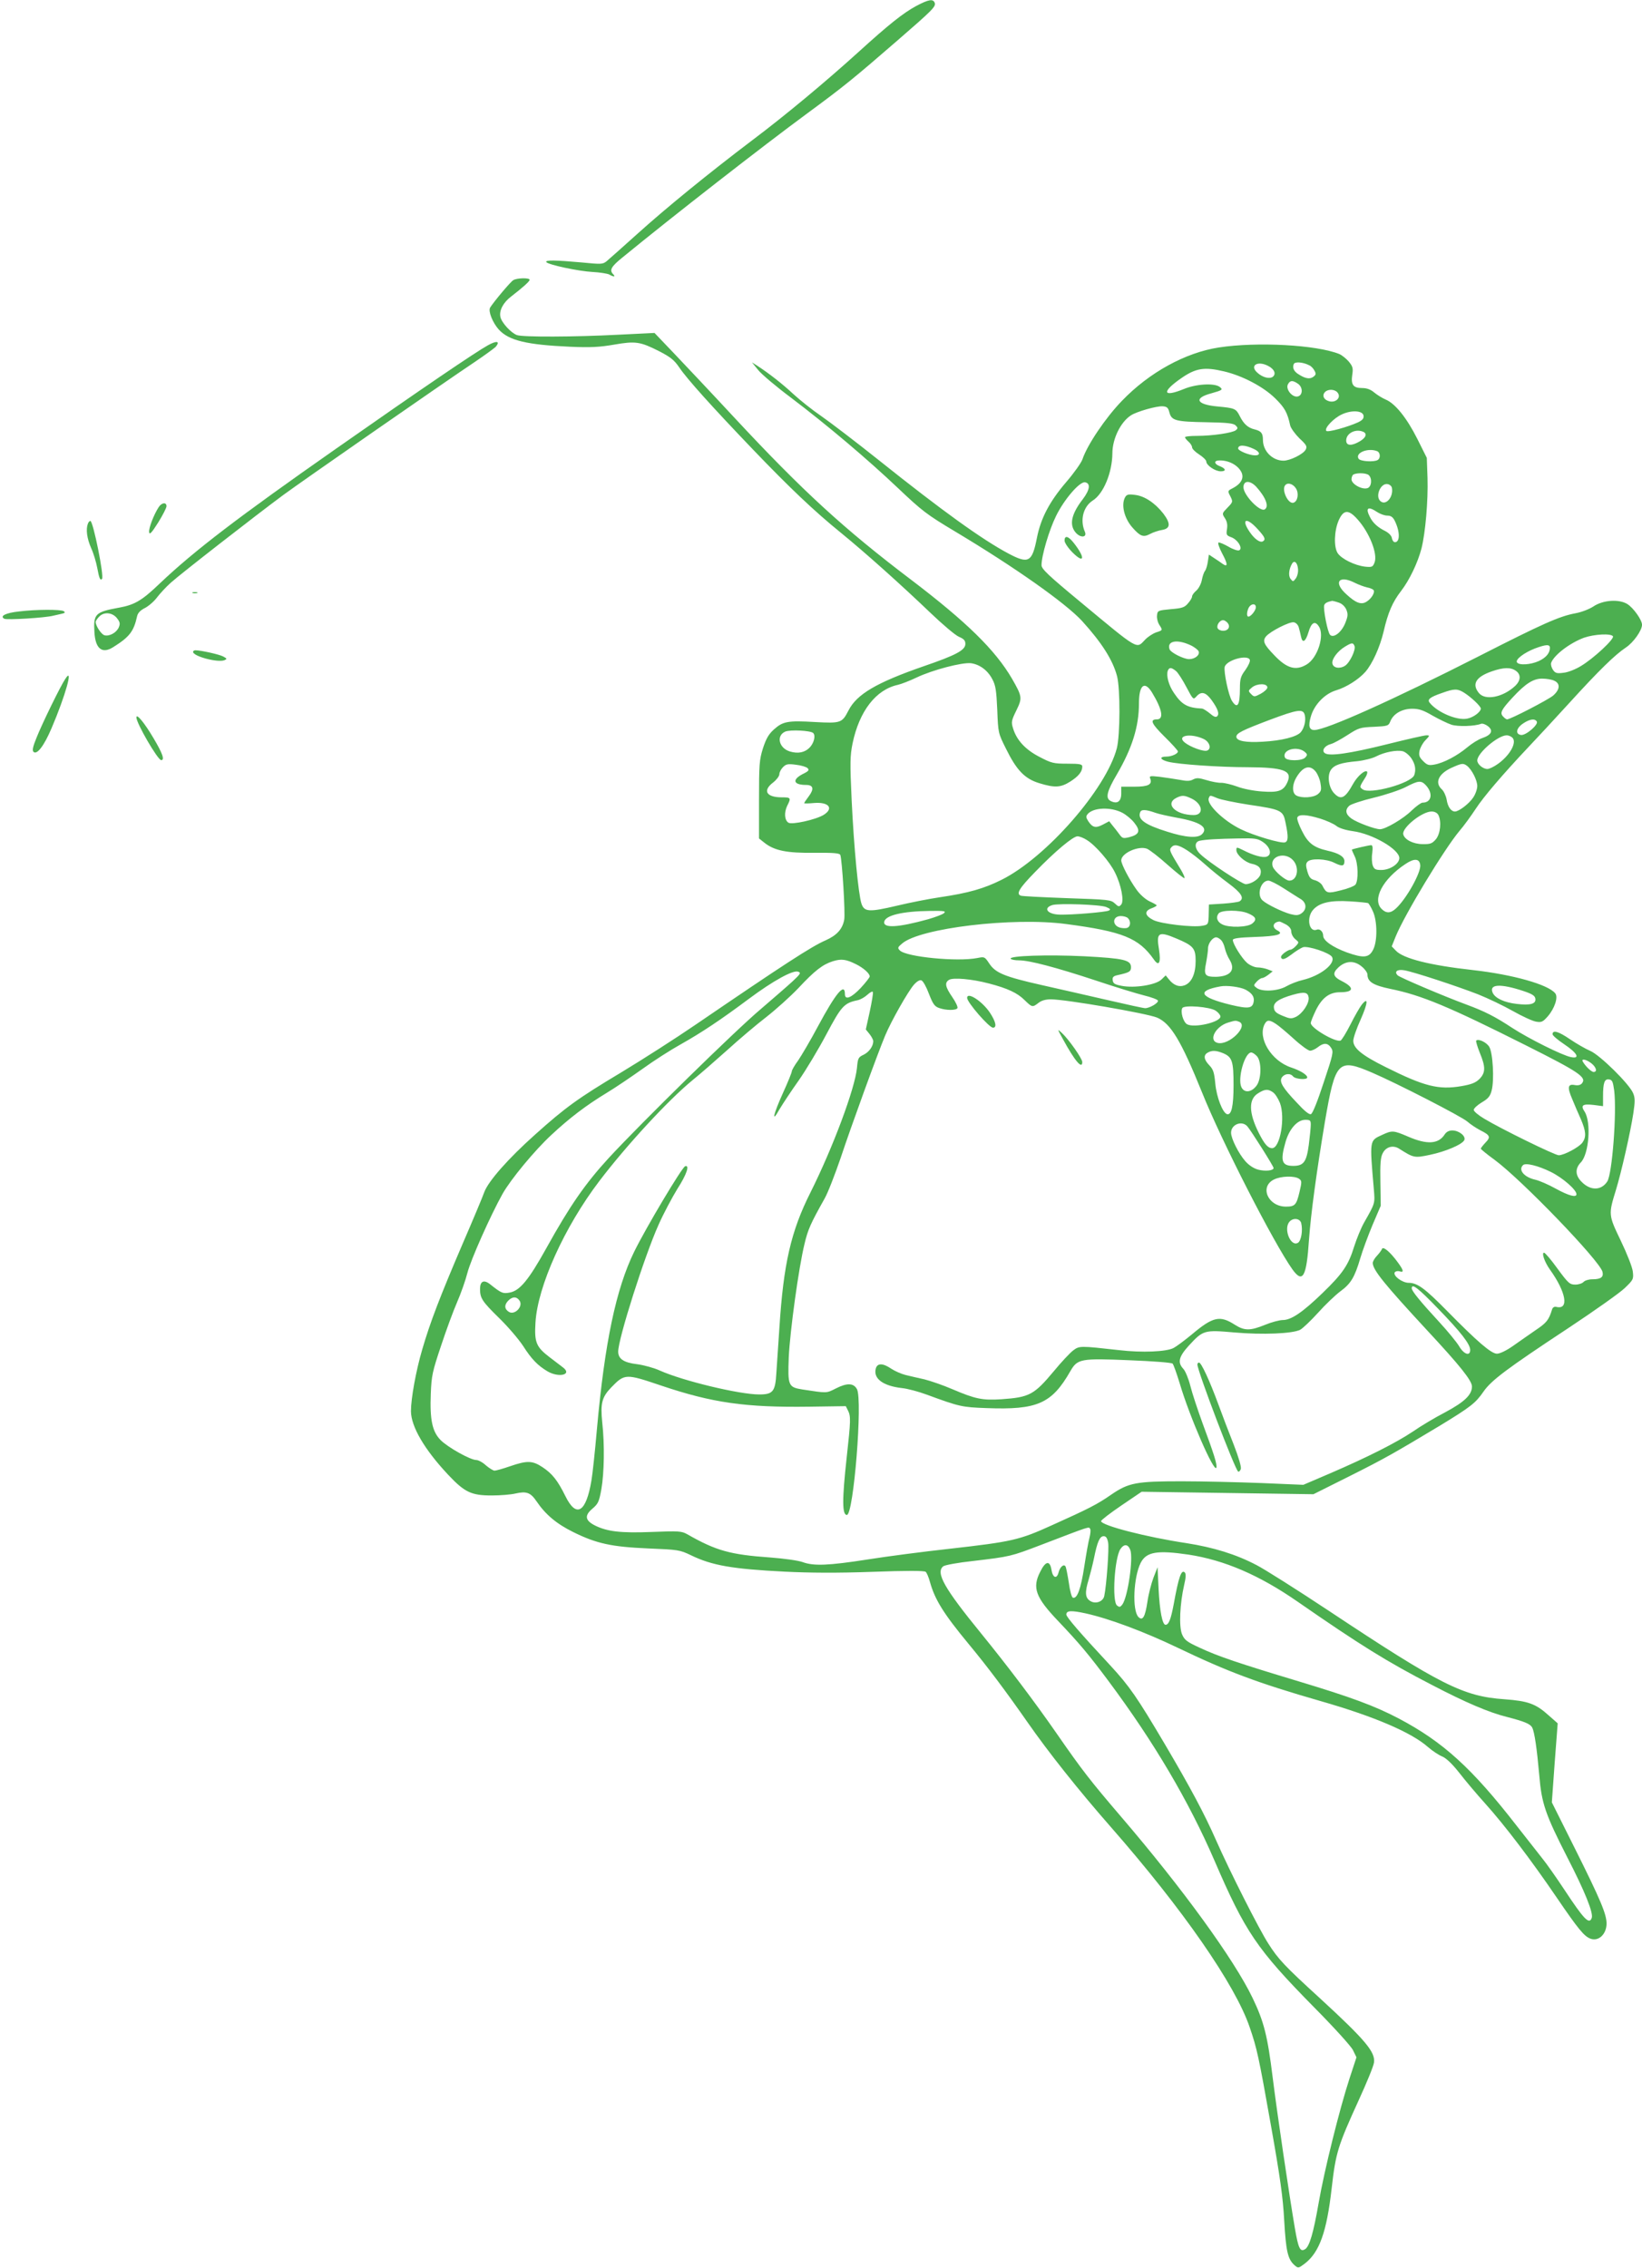 <?xml version="1.0" standalone="no"?>
<!DOCTYPE svg PUBLIC "-//W3C//DTD SVG 20010904//EN"
 "http://www.w3.org/TR/2001/REC-SVG-20010904/DTD/svg10.dtd">
<svg version="1.0" xmlns="http://www.w3.org/2000/svg"
 width="927pt" height="1280pt" viewBox="0 0 927 1280"
 preserveAspectRatio="xMidYMid meet">
<g transform="translate(0,1280) scale(0.1,-0.1)"
fill="#4caf50" stroke="none">
<path d="M5172 12766 c-75 -41 -153 -103 -327 -261 -181 -164 -411 -356 -600
-498 -247 -187 -485 -381 -648 -528 -82 -74 -159 -142 -172 -153 -22 -18 -31
-18 -143 -7 -145 13 -205 14 -198 2 10 -15 183 -52 262 -56 40 -2 82 -9 93
-14 26 -15 38 -14 23 1 -23 23 -12 43 51 94 287 235 794 630 1047 816 204 150
258 194 506 409 197 171 219 192 211 213 -9 24 -35 19 -105 -18z"/>
<path d="M2898 11219 c-16 -9 -112 -124 -131 -155 -12 -20 14 -85 49 -124 57
-62 157 -86 404 -97 116 -5 166 -2 247 12 121 21 147 17 254 -37 66 -34 86
-51 114 -92 42 -63 187 -224 416 -463 207 -216 345 -347 494 -468 140 -114
343 -296 506 -452 70 -67 143 -129 163 -137 28 -12 36 -21 36 -40 0 -35 -51
-63 -235 -126 -268 -93 -378 -158 -425 -250 -36 -70 -43 -73 -188 -65 -154 9
-182 4 -233 -42 -30 -27 -44 -52 -62 -107 -20 -64 -22 -91 -22 -289 l0 -219
29 -23 c57 -46 128 -60 283 -58 109 1 143 -2 147 -12 10 -27 29 -331 22 -366
-10 -53 -42 -88 -105 -116 -79 -34 -237 -137 -734 -476 -111 -76 -300 -197
-421 -270 -242 -145 -312 -195 -487 -352 -150 -134 -262 -261 -285 -323 -9
-26 -64 -157 -122 -291 -129 -301 -183 -442 -228 -596 -36 -122 -64 -278 -64
-350 1 -86 75 -214 209 -357 94 -100 131 -118 247 -118 49 0 109 5 134 11 62
14 85 6 119 -44 51 -75 113 -127 206 -173 133 -66 218 -84 425 -93 169 -7 177
-8 240 -38 119 -58 233 -78 531 -93 142 -7 296 -8 494 -1 190 7 293 7 301 0 6
-5 17 -31 24 -57 28 -100 76 -178 220 -352 107 -129 208 -264 331 -440 117
-168 285 -380 471 -592 405 -462 702 -890 783 -1129 41 -119 51 -164 120 -554
52 -292 68 -405 75 -537 10 -173 20 -218 58 -252 21 -18 22 -18 57 8 84 64
125 179 153 426 23 202 35 239 154 500 44 96 83 191 85 210 8 59 -49 127 -307
364 -195 178 -234 219 -289 306 -52 80 -219 410 -296 585 -66 150 -146 299
-288 540 -158 267 -200 328 -309 446 -174 187 -248 273 -248 287 0 23 28 24
107 7 136 -30 333 -104 523 -195 282 -135 450 -198 804 -300 304 -87 514 -177
608 -260 24 -21 60 -45 80 -53 23 -10 56 -41 97 -93 34 -44 100 -122 147 -174
108 -120 258 -317 403 -530 122 -179 154 -217 189 -231 46 -18 91 24 92 84 0
54 -33 133 -181 429 l-128 256 16 223 17 223 -50 44 c-74 67 -117 82 -252 92
-231 16 -360 81 -987 497 -181 120 -366 237 -411 260 -116 61 -243 100 -396
124 -226 34 -478 99 -482 124 0 6 51 45 114 88 l115 78 485 -7 485 -7 200 100
c204 102 259 134 514 287 174 106 201 127 246 192 44 64 134 131 478 358 148
98 291 199 319 226 49 47 51 51 46 94 -3 25 -32 99 -68 174 -70 146 -70 147
-27 287 30 98 81 321 98 432 10 66 10 87 -1 113 -21 52 -188 216 -242 239 -26
11 -78 41 -115 66 -64 44 -98 54 -98 28 0 -7 29 -32 65 -56 75 -50 93 -84 39
-73 -48 9 -240 105 -332 165 -97 64 -157 94 -257 131 -130 48 -374 152 -389
165 -22 21 -3 36 37 29 53 -9 299 -90 417 -136 55 -22 143 -64 196 -94 53 -30
112 -57 131 -60 30 -5 38 -2 66 30 39 45 60 109 42 130 -40 50 -241 106 -463
131 -244 27 -395 65 -437 110 l-23 24 22 55 c51 125 274 493 360 596 26 30 67
87 92 125 45 69 152 194 299 350 42 44 144 154 227 245 172 189 260 274 321
315 43 28 92 97 92 129 0 27 -48 95 -83 117 -47 29 -138 23 -192 -14 -23 -15
-67 -32 -100 -38 -92 -17 -184 -58 -549 -244 -478 -243 -860 -415 -926 -415
-29 0 -35 23 -20 75 19 68 79 130 143 149 57 17 127 61 165 104 40 46 82 139
103 227 25 109 51 168 99 230 47 61 94 159 115 240 22 87 38 269 34 398 l-4
113 -54 108 c-60 119 -125 199 -178 221 -19 8 -48 26 -65 40 -20 17 -42 25
-68 25 -50 0 -64 18 -56 74 6 38 3 48 -20 76 -15 17 -39 36 -53 42 -129 52
-464 70 -680 37 -189 -29 -393 -141 -547 -301 -93 -96 -196 -249 -223 -330 -7
-20 -48 -78 -92 -129 -94 -110 -143 -203 -165 -314 -27 -138 -47 -149 -159
-90 -151 80 -378 244 -735 529 -129 103 -275 214 -324 248 -50 34 -120 90
-156 123 -62 58 -139 118 -205 161 l-30 19 35 -43 c19 -24 102 -94 185 -156
206 -156 432 -347 606 -512 134 -127 161 -148 320 -243 336 -201 624 -404 718
-506 111 -122 173 -220 197 -310 19 -71 18 -334 -1 -408 -60 -229 -398 -616
-650 -742 -100 -50 -187 -75 -350 -99 -61 -9 -168 -30 -239 -47 -161 -38 -187
-36 -203 12 -17 54 -42 311 -55 582 -10 214 -9 251 5 321 38 183 132 304 256
331 18 4 65 22 105 41 90 43 258 87 308 81 49 -7 94 -40 120 -90 19 -35 23
-64 28 -173 5 -130 5 -131 49 -219 60 -122 106 -170 188 -195 88 -27 121 -25
175 9 47 30 68 56 68 85 0 13 -14 16 -84 16 -78 0 -90 3 -157 38 -80 41 -130
95 -150 162 -11 35 -9 44 19 101 34 70 33 78 -25 179 -94 161 -255 319 -568
557 -379 287 -613 501 -1001 918 -128 138 -282 301 -341 363 l-108 113 -204
-10 c-248 -13 -541 -14 -573 -2 -34 13 -86 70 -93 102 -8 36 15 81 61 116 66
51 104 85 104 94 0 12 -71 11 -92 -2z m4494 -481 c10 -4 23 -18 29 -30 10 -18
8 -24 -7 -35 -19 -14 -45 -10 -82 14 -27 16 -37 37 -28 58 5 15 52 12 88 -7z
m-233 -3 c36 -18 47 -46 26 -62 -19 -13 -58 -3 -87 24 -45 40 2 69 61 38z
m-249 -31 c103 -24 222 -86 289 -152 54 -53 69 -80 85 -154 4 -15 27 -47 52
-72 40 -37 45 -46 35 -64 -13 -25 -88 -62 -125 -62 -62 0 -116 54 -116 117 0
38 -10 50 -45 59 -39 9 -63 30 -86 76 -21 42 -28 45 -126 54 -119 11 -136 47
-35 74 64 18 68 21 47 37 -31 22 -132 16 -200 -12 -122 -50 -129 -17 -14 62
81 56 130 63 239 37z m418 -70 c30 -21 27 -68 -4 -72 -31 -4 -67 43 -53 69 12
23 27 24 57 3z m220 -46 c31 -31 -11 -69 -54 -49 -39 17 -24 61 21 61 12 0 26
-5 33 -12z m-946 -116 c12 -46 36 -52 209 -55 118 -2 153 -6 165 -18 13 -13
13 -17 1 -27 -18 -15 -133 -32 -219 -32 -38 0 -68 -3 -68 -8 0 -4 9 -15 20
-25 11 -9 20 -24 20 -32 0 -8 18 -26 40 -40 22 -14 40 -32 40 -39 0 -22 50
-56 82 -56 33 0 29 16 -8 30 -28 11 -32 29 -6 31 55 4 111 -25 131 -67 15 -33
-3 -65 -49 -89 -30 -15 -30 -16 -14 -46 15 -31 15 -32 -16 -64 -31 -32 -32
-33 -15 -59 12 -18 16 -37 12 -62 -5 -32 -3 -36 24 -46 37 -13 68 -65 44 -74
-8 -3 -35 6 -60 21 -25 14 -50 25 -56 23 -5 -2 4 -30 21 -62 32 -59 33 -80 2
-58 -9 7 -30 21 -47 32 l-30 20 -6 -39 c-3 -22 -10 -45 -16 -53 -6 -7 -14 -30
-18 -52 -4 -21 -18 -48 -31 -59 -13 -11 -24 -26 -24 -33 0 -7 -10 -25 -23 -39
-19 -23 -33 -28 -97 -33 -73 -7 -75 -8 -78 -35 -2 -16 4 -39 12 -52 21 -32 21
-32 -17 -44 -19 -7 -47 -25 -62 -41 -51 -53 -31 -65 -367 214 -179 148 -218
185 -218 206 0 54 43 199 82 278 46 94 134 196 164 190 32 -6 27 -42 -12 -94
-66 -85 -79 -146 -41 -190 27 -31 65 -28 52 4 -29 66 -10 142 44 177 61 38
110 158 111 266 0 82 46 177 105 215 32 21 144 53 179 51 25 -2 31 -8 38 -35z
m1096 -18 c2 -16 -6 -25 -30 -37 -59 -27 -171 -58 -180 -49 -14 14 41 72 87
93 55 26 119 22 123 -7z m-4 -90 c26 -10 19 -33 -16 -54 -47 -28 -78 -27 -78
4 0 40 51 67 94 50z m-615 -98 c35 -16 38 -36 7 -36 -33 0 -96 26 -96 39 0 22
38 21 89 -3z m695 -12 c19 -7 21 -40 4 -50 -21 -13 -99 -8 -108 7 -21 33 52
63 104 43z m-46 -136 c20 -20 15 -66 -8 -73 -31 -10 -90 23 -90 50 0 13 6 26
13 28 23 10 73 7 85 -5z m-636 -65 c54 -60 74 -112 48 -128 -27 -16 -120 81
-120 125 0 39 37 40 72 3z m224 -9 c18 -27 11 -73 -13 -81 -31 -11 -71 76 -46
100 14 15 43 6 59 -19z m542 3 c10 -51 -33 -102 -64 -76 -32 26 -1 103 39 97
12 -2 23 -11 25 -21z m-83 -137 c17 -11 42 -20 57 -20 20 0 31 -8 41 -27 31
-61 32 -123 2 -123 -7 0 -15 10 -17 23 -2 13 -16 28 -36 39 -43 21 -71 46 -88
80 -27 52 -11 63 41 28z m-112 -40 c68 -75 116 -196 97 -245 -10 -25 -14 -27
-54 -23 -58 7 -133 44 -154 76 -23 35 -20 127 6 186 27 60 55 62 105 6z m-564
-55 c42 -46 48 -59 31 -70 -16 -10 -48 13 -75 53 -50 73 -19 86 44 17z m229
-226 c2 -19 -4 -42 -13 -54 -14 -19 -16 -19 -29 -2 -14 18 -9 57 9 87 13 20
30 4 33 -31z m320 -78 c20 -10 52 -22 69 -26 18 -3 35 -11 38 -16 8 -13 -12
-47 -39 -64 -30 -20 -61 -9 -115 41 -75 67 -43 111 47 65z m-90 -112 c19 -6
35 -22 43 -40 10 -26 9 -37 -7 -77 -21 -51 -65 -85 -85 -65 -14 14 -40 148
-33 168 5 12 17 18 45 24 3 0 20 -4 37 -10z m-468 -26 c0 -18 -28 -53 -42 -53
-11 0 -10 27 2 51 13 23 40 25 40 2z m-160 -88 c18 -21 5 -45 -25 -45 -14 0
-28 7 -31 15 -7 17 12 45 31 45 7 0 18 -7 25 -15z m402 -25 c4 -14 10 -38 13
-53 8 -40 26 -29 42 25 16 55 37 67 59 32 33 -50 -7 -177 -69 -214 -61 -37
-112 -23 -183 52 -59 61 -68 81 -46 107 24 28 131 83 156 79 12 -2 24 -14 28
-28z m1774 -51 c9 -15 -109 -125 -181 -168 -31 -19 -74 -36 -99 -38 -37 -5
-46 -2 -59 17 -8 12 -13 30 -10 39 16 44 105 112 186 142 58 20 152 25 163 8z
m-2388 -49 c23 -10 45 -27 49 -36 8 -21 -21 -44 -54 -44 -30 0 -102 36 -110
55 -17 47 40 59 115 25z m929 -6 c8 -21 -26 -93 -53 -111 -31 -20 -68 -13 -72
13 -4 25 30 70 72 95 38 23 45 23 53 3z m1103 -10 c0 -30 -22 -56 -63 -75 -47
-21 -112 -25 -123 -7 -10 16 40 54 101 78 62 23 85 25 85 4z m-1694 -68 c3 -8
-8 -33 -25 -57 -27 -36 -31 -51 -31 -105 0 -94 -14 -117 -44 -71 -20 29 -48
165 -42 193 10 39 130 72 142 40z m-417 -63 c12 -10 38 -51 59 -91 38 -72 39
-72 57 -52 27 30 52 24 85 -21 36 -50 45 -78 32 -91 -8 -8 -20 -3 -42 16 -17
14 -37 26 -43 27 -82 4 -114 21 -158 86 -31 44 -46 100 -36 128 8 20 20 19 46
-2z m1919 1 c30 -21 28 -55 -5 -86 -69 -64 -169 -83 -204 -39 -41 50 -17 91
73 122 66 23 107 24 136 3z m217 -56 c35 -16 32 -50 -7 -84 -29 -24 -241 -134
-260 -134 -4 0 -14 7 -22 16 -20 20 -10 39 53 107 73 79 117 107 167 107 24 0
55 -5 69 -12z m-1620 -38 c0 -8 -17 -24 -37 -35 -36 -19 -38 -19 -55 -2 -17
18 -17 19 6 38 29 23 86 23 86 -1z m-652 -27 c59 -97 69 -153 28 -153 -41 0
-31 -24 43 -97 42 -41 76 -79 76 -84 0 -13 -36 -29 -64 -29 -43 0 -38 -17 8
-29 59 -15 291 -31 451 -31 199 -1 250 -19 225 -80 -22 -53 -49 -64 -144 -57
-47 3 -109 15 -142 28 -33 12 -72 21 -89 21 -16 -1 -54 6 -83 15 -43 13 -57
14 -76 4 -18 -10 -36 -10 -77 -2 -30 5 -81 13 -113 17 -54 6 -59 5 -52 -11 12
-33 -12 -45 -90 -45 l-74 0 0 -39 c0 -45 -23 -61 -61 -41 -29 16 -20 54 36
149 87 149 125 271 125 401 0 103 31 130 73 63z m1762 -2 c40 -25 95 -77 95
-90 0 -19 -43 -51 -78 -57 -57 -11 -166 35 -210 89 -16 19 -1 32 69 56 69 25
87 25 124 2z m-177 -130 c37 -21 85 -44 106 -51 37 -12 132 -9 167 5 9 3 26
-3 40 -14 31 -25 19 -49 -34 -67 -21 -7 -59 -31 -85 -53 -55 -46 -132 -87
-184 -96 -32 -6 -41 -3 -64 20 -21 21 -25 32 -20 58 4 17 18 44 33 59 26 27
26 28 5 28 -11 0 -112 -23 -224 -51 -209 -52 -322 -68 -348 -50 -21 14 -2 43
34 52 15 4 57 27 94 51 62 40 71 43 148 46 80 4 83 5 94 33 18 42 66 69 123
69 38 0 62 -8 115 -39z m-722 4 c8 -31 -3 -75 -23 -98 -24 -26 -107 -47 -213
-53 -97 -6 -150 4 -150 28 0 20 32 36 185 94 162 61 192 65 201 29z m1310 -37
c11 -17 -62 -80 -89 -76 -34 5 -27 39 12 65 37 25 66 29 77 11z m-4085 -65
c15 -15 4 -58 -21 -83 -27 -27 -65 -35 -111 -21 -62 19 -78 89 -26 112 29 12
144 6 158 -8z m2205 -34 c33 -16 45 -55 19 -65 -19 -8 -95 20 -126 45 -50 40
33 55 107 20z m1744 6 c23 -28 -16 -98 -83 -146 -22 -16 -49 -29 -60 -29 -25
0 -57 27 -57 48 0 42 117 142 166 142 12 0 27 -7 34 -15z m-1171 -81 c12 -11
12 -16 1 -28 -17 -22 -108 -22 -116 -1 -18 45 74 68 115 29z m599 -34 c22 -33
27 -64 16 -95 -18 -46 -250 -110 -291 -80 -19 14 -19 13 18 72 7 12 10 25 7
28 -12 12 -54 -25 -78 -67 -46 -84 -70 -96 -109 -54 -30 32 -39 98 -18 130 19
29 58 42 150 50 37 4 85 16 106 27 46 24 117 38 151 29 14 -4 35 -21 48 -40z
m-3409 -55 c11 -11 7 -17 -28 -34 -61 -32 -52 -61 20 -61 41 0 46 -23 15 -64
-14 -19 -26 -36 -26 -39 0 -2 25 -2 55 1 84 7 114 -30 55 -67 -44 -27 -179
-57 -199 -44 -22 14 -25 57 -7 95 23 45 21 48 -30 48 -88 0 -110 38 -49 84 19
15 35 36 35 47 0 10 9 28 20 39 18 18 28 20 73 14 29 -3 58 -12 66 -19z m3723
13 c28 -22 58 -82 58 -114 0 -17 -10 -46 -23 -65 -23 -35 -81 -79 -103 -79
-22 0 -41 27 -47 68 -4 21 -16 47 -27 57 -41 37 -20 87 53 121 60 27 67 28 89
12z m-854 -33 c11 -14 24 -44 27 -67 6 -36 4 -44 -15 -60 -25 -20 -90 -24
-121 -8 -26 14 -25 63 2 106 36 59 75 69 107 29z m622 -77 c42 -46 32 -98 -19
-98 -8 0 -36 -20 -61 -44 -46 -46 -148 -106 -179 -106 -29 0 -130 38 -161 60
-34 24 -38 50 -12 73 9 8 71 29 138 45 66 16 147 43 180 60 71 37 87 39 114
10z m-1323 -75 c63 -30 71 -93 12 -93 -103 0 -166 64 -96 98 31 15 44 14 84
-5z m146 2 c19 -8 97 -24 173 -36 190 -28 198 -32 212 -104 16 -77 15 -102 -3
-109 -21 -8 -177 38 -250 74 -97 47 -194 141 -181 175 7 18 6 18 49 0z m-537
-82 c21 -11 52 -36 68 -57 36 -45 29 -66 -29 -81 -34 -8 -39 -7 -56 17 -11 15
-28 37 -39 50 l-18 23 -36 -19 c-40 -21 -58 -17 -82 19 -13 20 -14 28 -4 40
31 38 131 42 196 8z m189 -1 c17 -6 70 -18 119 -27 131 -23 180 -55 142 -93
-24 -24 -93 -19 -196 14 -126 39 -169 70 -153 110 6 17 32 16 88 -4z m1595
-11 c19 -37 12 -107 -14 -138 -21 -24 -31 -28 -75 -27 -53 0 -103 26 -109 56
-7 37 106 128 160 128 17 0 31 -7 38 -19z m-667 -21 c35 -11 76 -29 91 -41 16
-13 52 -24 94 -30 112 -15 262 -103 262 -152 -1 -33 -53 -67 -102 -67 -32 0
-40 4 -48 25 -5 14 -7 45 -3 70 4 32 2 45 -6 45 -12 0 -103 -21 -109 -25 -1
-1 6 -17 15 -36 21 -40 23 -139 5 -162 -7 -8 -44 -23 -83 -32 -75 -19 -81 -17
-103 26 -6 13 -25 26 -42 31 -25 6 -33 16 -43 49 -9 31 -10 44 0 55 17 21 107
18 153 -6 43 -21 56 -19 56 10 0 25 -32 45 -96 59 -78 18 -110 43 -144 112
-17 33 -29 67 -26 75 8 20 53 17 129 -6z m-1317 -121 c48 -29 131 -125 159
-184 35 -70 52 -160 35 -180 -12 -14 -16 -13 -36 6 -22 21 -36 22 -271 30
-137 5 -254 11 -260 14 -28 10 -9 42 80 133 114 118 215 202 240 202 11 0 35
-9 53 -21z m995 -12 c41 -28 52 -72 19 -82 -22 -7 -74 7 -132 37 -37 18 -38
18 -38 0 0 -26 49 -69 87 -77 41 -8 57 -28 49 -60 -7 -25 -51 -55 -84 -55 -20
0 -210 125 -254 168 -35 32 -37 70 -5 77 33 7 99 11 218 13 95 2 109 0 140
-21z m-429 -46 c25 -16 71 -52 102 -80 31 -28 90 -76 131 -106 74 -55 91 -84
63 -102 -7 -4 -49 -10 -93 -13 l-80 -5 -1 -45 c-1 -68 -2 -69 -38 -75 -51 -10
-231 11 -274 32 -48 24 -54 50 -13 66 17 6 31 14 31 17 0 3 -18 13 -40 23 -23
11 -54 38 -73 65 -40 55 -87 145 -87 166 0 41 97 84 145 66 15 -6 68 -47 117
-91 50 -44 92 -78 95 -75 3 3 -7 26 -23 52 -61 100 -64 107 -52 121 16 20 40
16 90 -16z m597 -55 c39 -41 26 -116 -20 -116 -22 0 -86 54 -94 80 -18 57 68
85 114 36z m719 -28 c5 -42 -78 -191 -137 -245 -30 -28 -55 -29 -81 -3 -54 54
6 169 135 254 49 33 79 31 83 -6z m-770 -132 c37 -23 79 -51 95 -60 34 -21 36
-59 4 -81 -18 -12 -30 -12 -62 -4 -47 13 -133 55 -157 77 -35 30 -11 112 33
112 10 0 50 -20 87 -44z m476 -83 c4 -3 17 -24 27 -47 25 -55 26 -168 1 -216
-23 -46 -54 -49 -149 -15 -81 30 -133 67 -133 94 0 23 -19 41 -36 34 -44 -17
-60 68 -21 112 35 40 97 55 207 48 52 -3 99 -8 104 -10z m-1479 -22 c23 -10
27 -14 15 -20 -17 -9 -211 -25 -278 -23 -69 2 -95 37 -41 54 37 11 270 3 304
-11z m-915 -34 c-8 -8 -49 -23 -90 -35 -170 -47 -255 -52 -248 -14 7 36 102
59 258 61 79 1 92 -1 80 -12z m1714 -1 c46 -19 54 -35 26 -58 -27 -22 -131
-25 -170 -5 -29 14 -37 41 -20 62 16 20 119 20 164 1z m-676 -28 c17 -17 15
-47 -3 -54 -8 -4 -26 -3 -40 0 -48 12 -46 66 3 66 15 0 33 -5 40 -12z m-350
-33 c320 -42 411 -79 496 -200 29 -42 41 -19 29 57 -16 96 -3 104 99 61 95
-40 108 -55 108 -126 0 -72 -22 -121 -60 -137 -32 -13 -64 -2 -92 34 l-17 21
-25 -24 c-32 -30 -151 -49 -223 -35 -38 7 -49 13 -51 31 -3 17 3 24 25 29 68
15 78 20 78 45 0 41 -39 50 -263 62 -207 10 -427 3 -416 -14 3 -5 24 -9 47 -9
58 0 207 -39 437 -115 107 -36 229 -73 269 -83 41 -10 76 -23 78 -29 5 -13
-47 -43 -72 -43 -9 0 -105 21 -213 46 -109 25 -275 63 -369 84 -213 48 -263
69 -298 122 -26 39 -27 39 -68 31 -112 -22 -401 6 -437 43 -14 14 -12 18 13
39 100 87 626 150 925 110z m1241 -2 c21 -12 31 -26 31 -41 0 -13 10 -32 22
-42 22 -18 23 -18 4 -39 -11 -12 -25 -21 -31 -21 -7 0 -23 -9 -36 -19 -17 -14
-21 -23 -13 -31 7 -7 23 -1 55 23 24 19 54 37 65 41 29 9 152 -32 164 -55 21
-38 -65 -106 -166 -130 -27 -6 -68 -22 -91 -35 -48 -28 -137 -33 -168 -10 -19
14 -19 15 -1 35 11 12 25 21 31 21 7 0 23 9 36 19 l24 19 -28 11 c-16 6 -41
11 -57 11 -16 0 -42 11 -59 25 -30 26 -81 107 -81 130 0 9 34 14 125 17 128 4
167 16 126 37 -32 17 -25 46 11 50 3 1 20 -7 37 -16z m-366 -88 c9 -8 18 -29
22 -47 4 -18 16 -48 27 -65 35 -58 4 -94 -78 -96 -62 0 -69 10 -55 79 6 32 11
69 11 82 0 28 26 62 46 62 7 0 19 -7 27 -15z m-2060 -137 c42 -21 77 -52 77
-69 0 -5 -23 -35 -51 -65 -53 -56 -89 -70 -89 -35 0 68 -51 7 -152 -181 -42
-79 -93 -165 -112 -193 -20 -27 -36 -55 -36 -62 0 -6 -22 -61 -50 -122 -56
-124 -66 -175 -19 -91 18 30 66 103 108 162 42 60 112 177 156 260 85 160 100
177 177 193 15 3 40 17 55 31 15 14 29 21 31 15 2 -6 -6 -56 -18 -111 l-22
-100 21 -26 c12 -15 21 -33 21 -40 0 -29 -24 -62 -55 -77 -30 -14 -32 -20 -37
-74 -11 -115 -135 -448 -262 -702 -111 -220 -153 -405 -176 -766 -6 -93 -14
-208 -17 -253 -6 -106 -19 -122 -97 -122 -112 0 -432 77 -561 135 -33 15 -91
31 -130 36 -74 9 -105 30 -105 71 0 72 148 538 228 716 28 63 76 153 106 202
53 82 71 137 44 128 -18 -6 -222 -348 -288 -483 -102 -209 -166 -511 -210
-1000 -11 -126 -25 -257 -31 -290 -30 -181 -85 -215 -147 -89 -44 89 -74 127
-130 164 -56 37 -86 38 -182 5 -40 -14 -80 -25 -88 -25 -8 0 -30 14 -49 30
-18 17 -43 30 -54 30 -33 0 -160 71 -201 112 -47 47 -62 113 -56 262 4 102 9
125 58 271 29 88 70 199 91 247 21 48 47 122 58 165 19 74 130 323 198 445 47
83 181 245 276 333 102 95 195 166 312 237 50 30 141 92 203 136 62 45 159
107 215 138 119 67 227 139 385 257 137 102 250 164 278 153 17 -6 14 -12 -31
-54 -28 -26 -109 -96 -180 -157 -145 -122 -672 -639 -858 -840 -133 -145 -220
-270 -353 -510 -100 -180 -150 -240 -207 -250 -38 -7 -46 -4 -109 46 -36 29
-58 19 -58 -26 0 -52 12 -70 110 -166 48 -47 108 -117 133 -155 48 -75 82
-110 137 -143 64 -38 142 -20 89 21 -13 10 -48 37 -76 58 -76 58 -87 84 -80
196 12 204 163 539 361 799 152 200 388 456 526 569 41 33 129 110 195 169 66
60 165 144 221 187 55 43 136 116 180 162 94 101 139 135 196 153 48 15 75 11
131 -17z m2856 -14 c17 -14 31 -34 31 -44 0 -41 33 -61 129 -81 177 -36 328
-99 766 -319 299 -150 344 -180 316 -214 -8 -10 -22 -13 -40 -10 -40 8 -44
-12 -15 -79 13 -32 35 -83 49 -114 29 -68 31 -100 9 -131 -18 -26 -104 -72
-134 -72 -22 0 -328 150 -422 207 -32 19 -58 41 -58 49 0 8 20 27 45 42 36 21
48 35 56 67 16 59 7 216 -14 248 -16 25 -61 46 -73 34 -3 -2 6 -33 20 -68 34
-82 33 -113 -2 -149 -22 -21 -44 -30 -102 -40 -129 -22 -210 -1 -428 108 -133
66 -182 106 -182 148 0 16 19 71 42 121 41 93 44 130 6 83 -11 -14 -40 -64
-64 -112 -24 -47 -49 -88 -56 -91 -30 -10 -168 71 -168 99 0 8 14 42 30 75 35
69 76 99 135 99 77 0 83 25 14 61 -55 27 -59 46 -21 81 42 37 89 38 131 2z
m-2108 -94 c108 -28 163 -54 204 -95 42 -41 44 -41 78 -15 16 13 40 20 69 20
85 0 541 -79 600 -103 77 -33 135 -128 254 -422 111 -277 406 -853 511 -1000
58 -80 79 -42 93 169 11 150 43 385 90 666 59 344 74 359 269 275 135 -58 502
-246 535 -275 17 -15 50 -37 73 -49 56 -28 60 -38 29 -70 -14 -15 -26 -30 -26
-34 0 -3 35 -32 78 -63 153 -113 593 -569 609 -632 7 -30 -9 -42 -58 -42 -20
0 -42 -7 -49 -15 -7 -8 -28 -15 -46 -15 -32 0 -40 7 -101 90 -36 50 -70 90
-76 90 -15 0 2 -51 33 -95 92 -128 109 -228 37 -211 -11 3 -20 -2 -24 -12 -19
-62 -31 -77 -92 -118 -36 -25 -94 -65 -129 -90 -37 -26 -74 -44 -91 -44 -32 0
-111 68 -281 241 -125 127 -168 159 -217 159 -37 0 -90 40 -79 59 4 6 16 9 27
6 26 -9 24 5 -10 51 -43 59 -83 92 -89 75 -3 -8 -16 -25 -28 -38 -13 -13 -24
-32 -24 -41 0 -39 68 -122 305 -378 188 -202 255 -286 255 -319 0 -47 -42 -87
-150 -145 -58 -30 -140 -79 -183 -109 -94 -63 -256 -145 -465 -235 l-154 -66
-236 10 c-130 5 -334 10 -452 10 -255 0 -298 -8 -396 -75 -79 -55 -126 -79
-335 -173 -185 -84 -225 -93 -579 -133 -146 -16 -353 -43 -460 -60 -224 -35
-307 -38 -369 -15 -25 9 -104 20 -183 26 -226 16 -305 38 -468 131 -32 18 -47
19 -200 13 -176 -7 -252 2 -322 37 -55 28 -59 56 -14 94 33 28 38 39 51 110
16 92 19 251 5 377 -11 108 -2 143 51 198 76 78 81 78 282 10 288 -97 474
-124 837 -119 l205 3 12 -24 c17 -33 16 -57 -7 -266 -26 -236 -26 -324 1 -324
38 0 90 648 57 710 -19 35 -56 36 -119 4 -55 -28 -49 -27 -188 -6 -81 13 -84
21 -78 182 7 148 56 506 89 640 19 81 35 116 113 255 19 33 59 137 91 230 60
181 209 590 251 690 34 82 130 251 163 288 17 19 33 28 42 24 9 -3 28 -37 42
-75 23 -59 32 -72 58 -81 39 -14 95 -14 103 -1 4 6 -9 34 -29 63 -40 58 -44
81 -18 97 23 14 128 5 223 -20z m1450 -35 c36 -19 51 -40 47 -66 -6 -41 -29
-44 -130 -20 -176 43 -196 79 -58 104 36 7 111 -3 141 -18z m1569 -8 c51 -17
66 -27 68 -44 4 -29 -29 -38 -105 -29 -70 8 -122 32 -136 63 -22 49 43 53 173
10z m-1212 -37 c4 -33 -35 -91 -72 -109 -26 -12 -34 -11 -75 6 -36 15 -47 24
-49 45 -4 30 27 51 108 74 64 18 84 14 88 -16z m-525 -74 c15 -10 27 -25 27
-33 0 -32 -147 -66 -188 -44 -22 12 -39 71 -27 92 12 18 154 7 188 -15z m131
-62 c59 -22 -55 -136 -120 -120 -54 14 -11 94 60 115 40 12 42 12 60 5z m208
-12 c15 -9 60 -47 101 -84 41 -38 83 -68 93 -68 11 0 30 9 44 20 33 26 56 25
75 -4 14 -22 12 -34 -42 -195 -34 -104 -62 -175 -72 -179 -10 -4 -37 18 -80
65 -80 84 -99 117 -85 141 15 23 48 27 64 7 13 -16 80 -21 80 -6 0 15 -39 39
-90 56 -113 37 -192 167 -150 246 13 24 27 24 62 1z m-297 -166 c52 -22 59
-46 59 -181 0 -120 -12 -170 -37 -163 -25 8 -59 97 -66 172 -6 63 -11 80 -34
104 -31 32 -34 57 -9 71 24 14 47 13 87 -3z m191 -17 c27 -30 26 -128 -2 -166
-29 -39 -70 -43 -86 -8 -22 49 19 195 56 195 7 0 21 -9 32 -21z m1888 -40 c28
-22 35 -49 13 -49 -13 0 -46 32 -61 58 -11 19 18 14 48 -9z m129 -154 c15
-125 -11 -469 -39 -513 -34 -52 -95 -53 -145 -2 -36 36 -38 75 -4 110 46 48
59 227 21 286 -24 36 -12 45 50 38 l54 -7 0 54 c0 78 8 101 34 97 18 -3 22
-12 29 -63z m-1926 -10 c12 -8 29 -35 39 -60 31 -82 1 -255 -44 -255 -24 0
-43 22 -75 85 -58 115 -59 192 -4 225 38 24 56 25 84 5z m213 -182 c0 -16 -5
-66 -11 -113 -13 -98 -29 -120 -88 -120 -65 0 -74 28 -44 133 21 75 67 127
112 127 27 0 31 -3 31 -27z m-358 -10 c22 -26 148 -225 148 -235 0 -15 -47
-20 -88 -9 -25 7 -52 25 -72 48 -37 42 -80 127 -80 160 0 47 61 71 92 36z
m1713 -257 c67 -33 145 -101 145 -126 0 -20 -43 -9 -116 31 -41 23 -94 46
-117 51 -62 14 -97 55 -69 82 14 15 86 -3 157 -38z m-1421 -39 c16 -11 16 -17
2 -76 -17 -71 -25 -81 -76 -81 -101 0 -151 112 -68 153 40 20 117 22 142 4z
m12 -250 c10 -41 0 -99 -18 -111 -41 -25 -83 77 -49 118 21 25 60 20 67 -7z
m772 -482 c129 -133 182 -201 182 -234 0 -37 -36 -25 -63 22 -14 23 -64 84
-111 135 -109 118 -156 176 -156 191 0 30 37 1 148 -114z m-5184 43 c20 -33
-29 -82 -61 -62 -26 16 -27 40 -3 64 24 24 48 23 64 -2z m3221 -1288 c3 -5 1
-27 -4 -47 -6 -21 -19 -95 -30 -166 -19 -125 -40 -182 -64 -174 -7 2 -17 40
-23 85 -7 44 -15 86 -19 92 -10 15 -31 -4 -39 -35 -10 -39 -33 -30 -40 16 -9
53 -33 50 -63 -11 -47 -91 -27 -145 102 -280 117 -123 171 -187 285 -340 256
-344 451 -675 596 -1010 174 -404 240 -501 562 -828 113 -114 209 -220 220
-242 l20 -41 -40 -122 c-56 -172 -141 -514 -173 -697 -30 -173 -52 -248 -77
-264 -28 -17 -38 3 -58 120 -32 188 -99 640 -125 849 -29 235 -49 315 -114
450 -104 216 -394 616 -742 1022 -173 202 -221 264 -359 463 -131 189 -282
388 -430 570 -209 256 -259 344 -215 380 8 7 84 21 168 30 212 25 214 26 382
90 290 111 271 105 280 90z m101 -76 c6 -32 -9 -242 -22 -302 -7 -32 -50 -47
-80 -27 -28 18 -30 48 -8 120 8 28 22 82 30 120 19 95 33 125 55 125 13 0 20
-10 25 -36z m125 -41 c18 -47 -14 -267 -45 -309 -12 -15 -16 -16 -30 -5 -29
24 -14 267 19 318 21 31 43 29 56 -4z m329 -27 c203 -31 400 -116 615 -265
352 -244 506 -340 760 -471 188 -98 321 -155 422 -180 100 -26 132 -39 143
-60 13 -24 27 -122 40 -269 13 -159 34 -220 158 -463 100 -194 149 -316 138
-343 -14 -38 -43 -9 -153 158 -47 71 -104 152 -127 180 -23 29 -87 111 -143
182 -253 326 -416 474 -666 606 -137 72 -271 121 -566 210 -335 101 -455 141
-559 190 -72 33 -85 43 -99 76 -18 44 -12 172 12 277 10 41 11 64 4 71 -19 19
-34 -20 -63 -180 -16 -85 -28 -115 -46 -115 -18 0 -33 80 -39 199 l-6 126 -23
-59 c-12 -32 -28 -93 -34 -135 -13 -87 -27 -111 -51 -87 -36 37 -28 225 13
306 32 62 93 72 270 46z"/>
<path d="M6351 9992 c-22 -42 -4 -116 41 -168 45 -51 62 -58 100 -38 18 10 49
20 68 23 48 8 50 36 8 92 -47 60 -106 100 -161 106 -38 5 -47 2 -56 -15z"/>
<path d="M6010 9749 c0 -12 20 -42 46 -68 68 -67 71 -27 5 56 -30 38 -51 43
-51 12z"/>
<path d="M5460 7168 c0 -25 124 -168 146 -168 23 0 16 34 -17 84 -43 65 -129
121 -129 84z"/>
<path d="M6001 6935 c67 -123 109 -172 109 -129 0 20 -77 129 -115 164 -27 25
-27 25 6 -35z"/>
<path d="M7803 6395 c-72 -33 -71 -26 -47 -306 7 -82 8 -78 -55 -189 -17 -30
-42 -91 -56 -135 -32 -104 -64 -152 -179 -263 -112 -108 -176 -152 -224 -152
-18 0 -64 -12 -100 -27 -84 -34 -116 -34 -170 0 -85 55 -124 46 -242 -53 -41
-34 -88 -69 -105 -78 -41 -21 -177 -27 -306 -12 -224 25 -225 25 -261 -2 -18
-14 -67 -66 -108 -116 -112 -134 -138 -148 -296 -159 -107 -7 -147 1 -278 57
-51 22 -121 46 -156 55 -36 8 -84 19 -108 25 -24 6 -60 22 -80 35 -48 33 -80
33 -88 0 -14 -56 42 -97 148 -109 31 -3 94 -20 140 -37 185 -68 198 -71 338
-76 286 -11 368 25 473 209 40 69 57 73 336 61 127 -5 235 -13 241 -19 5 -5
23 -55 40 -111 56 -190 196 -510 207 -476 6 16 -15 81 -77 248 -28 77 -60 173
-70 214 -10 40 -28 83 -39 95 -34 36 -27 68 30 131 81 88 87 90 257 75 159
-14 329 -7 372 15 15 8 60 51 101 96 40 45 97 99 126 121 59 43 81 79 113 188
12 41 43 125 68 185 l47 110 -2 134 c-2 101 1 140 13 162 18 37 59 48 93 26
82 -52 86 -53 172 -35 92 19 186 60 196 84 9 23 -31 54 -68 54 -19 0 -34 -8
-44 -24 -35 -53 -99 -57 -205 -11 -84 36 -91 36 -147 10z"/>
<path d="M6760 5099 c0 -36 212 -593 230 -604 5 -3 11 4 15 14 4 12 -12 66
-40 138 -26 65 -65 168 -87 228 -49 133 -96 235 -109 235 -5 0 -9 -5 -9 -11z"/>
<path d="M2754 10851 c-69 -38 -374 -245 -855 -582 -552 -386 -801 -576 -995
-760 -103 -99 -144 -123 -235 -139 -131 -24 -142 -35 -136 -137 5 -94 43 -125
105 -86 93 58 117 89 136 175 4 19 19 34 45 47 21 11 52 38 68 60 16 21 51 59
78 83 53 48 477 378 635 495 99 73 896 627 1080 750 58 39 111 78 119 86 26
32 5 36 -45 8z m-2092 -1542 c16 -21 17 -30 8 -51 -14 -30 -54 -51 -81 -43
-18 6 -49 53 -49 75 0 5 9 19 21 31 28 28 76 22 101 -12z"/>
<path d="M896 9938 c-28 -43 -57 -119 -54 -141 2 -17 13 -6 51 54 26 42 47 83
47 92 0 24 -27 21 -44 -5z"/>
<path d="M496 9844 c-12 -32 -5 -83 18 -136 14 -30 29 -81 35 -113 11 -60 17
-73 27 -62 13 12 -50 327 -66 327 -4 0 -11 -7 -14 -16z"/>
<path d="M1088 9453 c6 -2 18 -2 25 0 6 3 1 5 -13 5 -14 0 -19 -2 -12 -5z"/>
<path d="M107 9349 c-75 -8 -110 -26 -83 -41 14 -8 230 5 276 17 8 2 28 6 44
10 23 5 27 8 15 16 -17 10 -155 10 -252 -2z"/>
<path d="M1090 9121 c0 -25 139 -62 177 -47 16 7 15 9 -7 21 -23 12 -126 35
-157 35 -7 0 -13 -4 -13 -9z"/>
<path d="M369 8969 c-28 -41 -134 -259 -163 -333 -20 -49 -25 -71 -17 -79 19
-19 59 32 102 133 78 182 126 353 78 279z"/>
<path d="M770 8751 c0 -33 121 -241 140 -241 21 0 8 38 -44 125 -52 88 -96
140 -96 116z"/>
</g>
</svg>
